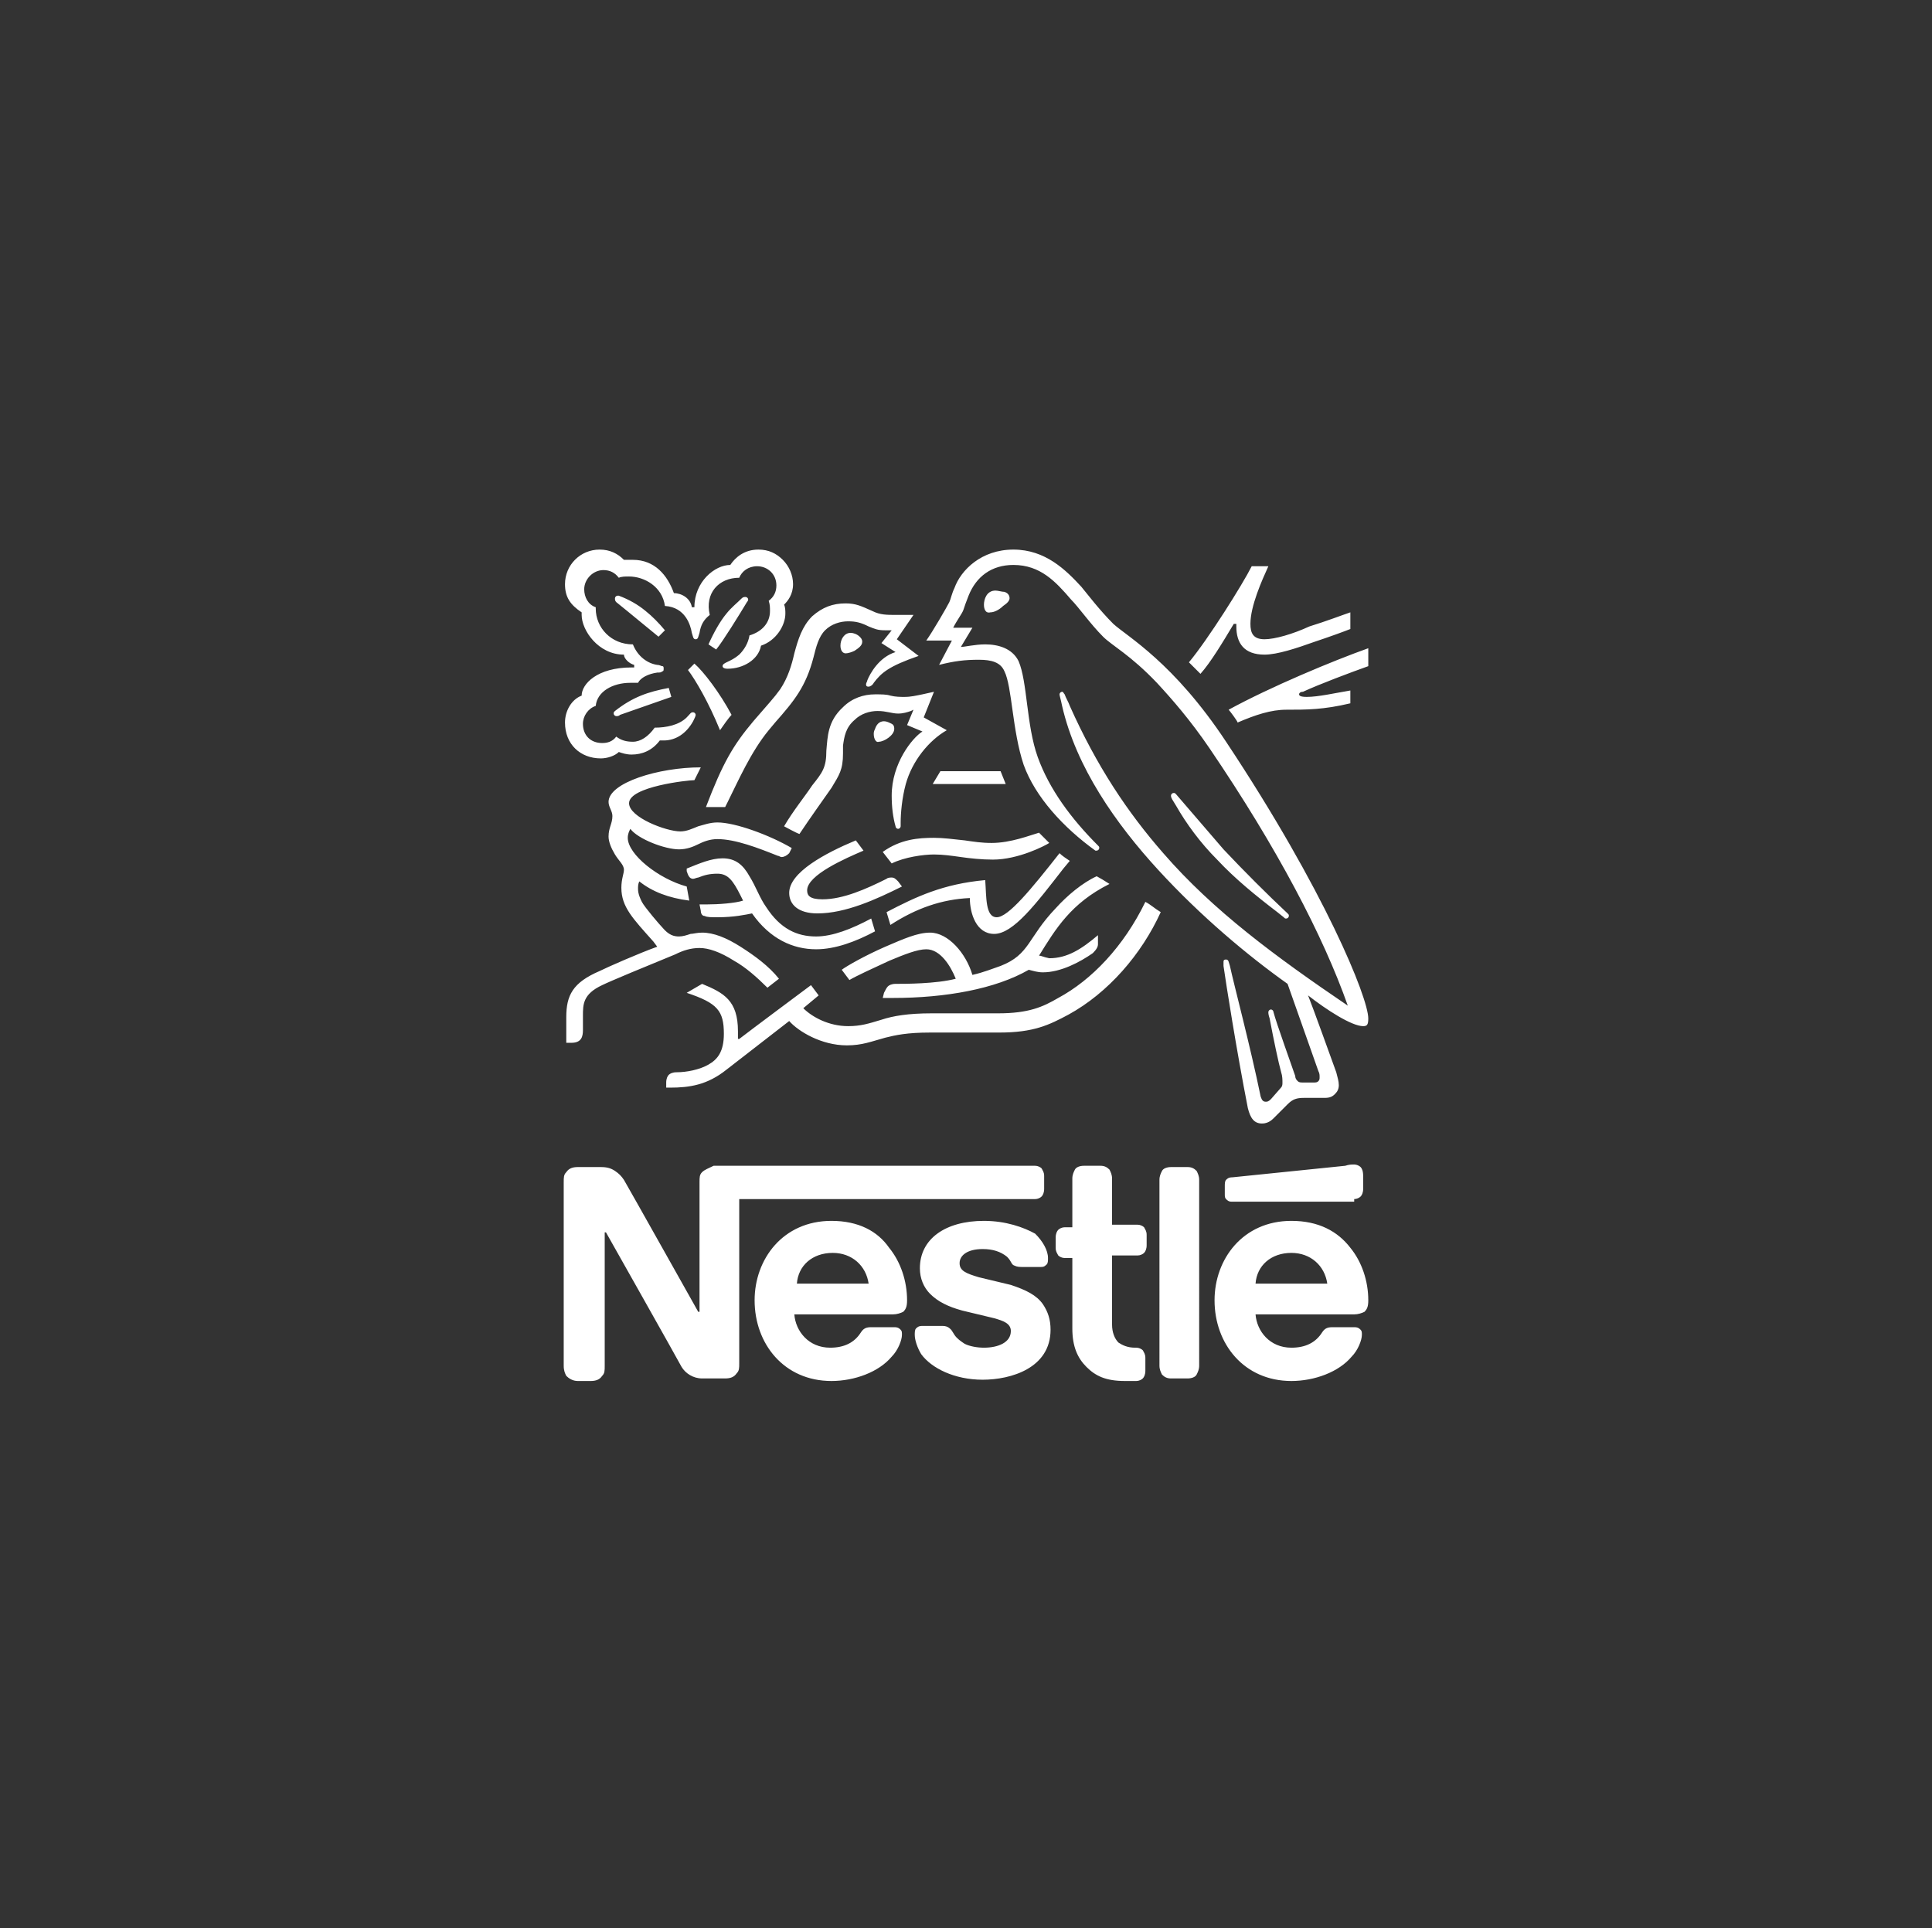 <?xml version="1.0" encoding="utf-8"?>
<!-- Generator: Adobe Illustrator 26.0.1, SVG Export Plug-In . SVG Version: 6.00 Build 0)  -->
<svg version="1.1" xmlns="http://www.w3.org/2000/svg" xmlns:xlink="http://www.w3.org/1999/xlink" x="0px" y="0px"
	 viewBox="0 0 150.8 150.5" style="enable-background:new 0 0 150.8 150.5;" xml:space="preserve">
<rect x="0" y="0" width="150.8" height="150.5" fill="#333333" stroke="none"/>
<style type="text/css">
	.st0{display:none;}
	.st1{display:inline;fill:#1E1E1C;}
	.st2{fill:#FFFFFF;}
	.st3{fill-rule:evenodd;clip-rule:evenodd;fill:#FFFFFF;}
	.st4{fill:#1E1E1C;}
</style>
<g id="Calque_2" class="st0">
	<rect class="st1" width="150.5" height="150.5"/>
</g>
<g id="Layer_1">
	<g id="XMLID_00000051362339314976640710000000744293258303625911_">
		<path id="XMLID_00000001654685688677811130000011235504887261588629_" class="st2" d="M54.8,91.5c-0.2,0.2-0.2,0.4-0.2,0.8v10.1
			h-0.1c0,0-5.5-9.8-5.8-10.3c-0.2-0.3-0.4-0.5-0.7-0.7c-0.3-0.2-0.6-0.3-1.1-0.3h-1.8c-0.4,0-0.7,0.1-0.9,0.4
			c-0.2,0.2-0.2,0.4-0.2,0.8v14.3c0,0.4,0.1,0.6,0.2,0.8c0.2,0.2,0.5,0.4,0.9,0.4h1c0.4,0,0.7-0.1,0.9-0.4c0.2-0.2,0.2-0.4,0.2-0.8
			V96.2h0.1c0,0,5.7,10.1,5.9,10.5c0.3,0.5,0.9,0.9,1.6,0.9h1.8c0.4,0,0.7-0.1,0.9-0.4c0.2-0.2,0.2-0.4,0.2-0.8V93.6h23.1
			c0.2,0,0.4-0.1,0.5-0.2c0.1-0.1,0.2-0.3,0.2-0.6v-1c0-0.3-0.1-0.4-0.2-0.6c-0.1-0.1-0.3-0.2-0.5-0.2H55.7
			C55.3,91.2,55,91.3,54.8,91.5L54.8,91.5L54.8,91.5z M95.7,57.9c-4.1-6.2-7.7-8.2-8.8-9.2c-1.1-1.1-2-2.3-2.5-2.9
			c-1.2-1.3-2.8-2.9-5.3-2.9c-2.5,0-4.1,1.6-4.6,3c-0.2,0.4-0.3,0.9-0.4,1.1c-0.2,0.4-1.3,2.3-1.8,3h2l-1,1.9c1.2-0.3,2-0.4,3.1-0.4
			c1,0,1.7,0.2,2,0.9c0.6,1.2,0.6,4.6,1.5,7.3c0.9,2.5,3.1,4.9,5.6,6.7c0,0,0.1,0,0.1,0c0.1,0,0.2-0.1,0.2-0.2c0-0.1,0-0.1-0.1-0.2
			c-2.1-2.1-3.8-4.4-4.7-6.9c-0.9-2.5-0.8-5.9-1.5-7.5c-0.5-1-1.6-1.3-2.6-1.3c-0.8,0-1.6,0.2-1.9,0.2l0.9-1.5h-1.5
			c0.3-0.6,0.7-1.1,0.8-1.4c0.1-0.3,0.2-0.6,0.4-1.1c0.6-1.5,1.8-2.4,3.5-2.4c2.1,0,3.3,1.3,4.5,2.7c0.6,0.6,1.5,1.9,2.5,2.9
			c0.7,0.7,2.1,1.4,4.2,3.6c1.2,1.3,2.6,2.9,4.1,5.1c5.3,7.8,8.9,14.7,10.8,20.1l0,0c-5.6-3.8-10.5-7.4-14.4-11.9
			c-2.8-3.2-5.2-6.8-7.3-11.5c-0.1-0.3-0.3-0.6-0.4-0.9c-0.1-0.1-0.1-0.2-0.2-0.2c-0.1,0-0.2,0.1-0.2,0.2c0,0.1,0.1,0.4,0.2,0.9
			c1.1,4.8,4.2,9.2,7.5,12.8c3.3,3.6,7,6.7,10.1,8.9l2.4,6.8c0.1,0.2,0.1,0.3,0.1,0.5c0,0.1,0,0.2-0.1,0.3c-0.1,0.1-0.2,0.1-0.4,0.1
			h-0.7c-0.3,0-0.4,0-0.5-0.1s-0.2-0.2-0.2-0.4c-0.2-0.6-1.5-4.2-1.7-5c0-0.1-0.1-0.2-0.2-0.2c-0.1,0-0.2,0.1-0.2,0.2
			c0,0.1,0,0.2,0.1,0.5c0.3,1.6,0.7,3.5,0.9,4.2c0.1,0.3,0.1,0.6,0.1,0.8c0,0.2,0,0.3-0.2,0.5l-0.7,0.8c-0.2,0.2-0.3,0.2-0.4,0.2
			c-0.2,0-0.3-0.1-0.4-0.4c-0.8-3.9-2.1-8.8-2.4-10.2c-0.1-0.3-0.1-0.5-0.3-0.5c-0.2,0-0.2,0.1-0.2,0.2c0,0.1,0,0.2,0,0.3
			c0.2,1.4,1,6.5,1.9,11.1c0.2,0.8,0.5,1.2,1.1,1.2c0.3,0,0.6-0.1,0.9-0.4c0.5-0.5,0.6-0.6,1.1-1.1c0.4-0.4,0.7-0.5,1.3-0.5h1.6
			c0.4,0,0.6-0.1,0.8-0.3c0.2-0.2,0.3-0.4,0.3-0.7c0-0.3-0.1-0.6-0.2-1c-0.4-1.1-1.8-5-2.2-6l0,0c1.4,1.1,3.4,2.4,4.3,2.4
			c0.3,0,0.4-0.1,0.4-0.6C106.8,77.9,103.4,69.5,95.7,57.9L95.7,57.9L95.7,57.9z M64.9,95.3c-3.8,0-6,3-6,6.2c0,3.4,2.3,6.3,6,6.3
			c1.8,0,3.7-0.7,4.7-1.9c0.5-0.5,0.8-1.3,0.8-1.7c0-0.2,0-0.3-0.1-0.4c-0.1-0.1-0.2-0.2-0.5-0.2h-1.8c-0.4,0-0.6,0.1-0.8,0.4
			c-0.5,0.8-1.3,1.2-2.4,1.2c-1.7,0-2.7-1.3-2.8-2.6h7.7c0.3,0,0.6-0.1,0.8-0.2c0.2-0.2,0.3-0.4,0.3-0.9c0-1.5-0.5-3-1.4-4.1
			C68.5,96.1,67,95.3,64.9,95.3L64.9,95.3L64.9,95.3z M76.8,95.3c-3,0-5,1.4-5,3.7c0,0.8,0.3,1.5,0.8,2c0.6,0.6,1.4,1,2.5,1.3
			l2.5,0.6c0.7,0.2,1.3,0.4,1.3,1c0,0.9-1,1.3-2.1,1.3c-0.5,0-1.1-0.1-1.5-0.3c-0.3-0.2-0.6-0.4-0.8-0.7c-0.2-0.3-0.2-0.4-0.5-0.6
			c-0.2-0.1-0.3-0.1-0.6-0.1h-1.4c-0.3,0-0.4,0.1-0.5,0.2c-0.1,0.1-0.1,0.3-0.1,0.5c0,0.4,0.2,1,0.5,1.5c0.8,1.1,2.6,2,4.8,2
			c2.2,0,5.3-0.9,5.3-3.9c0-0.8-0.2-1.4-0.6-2c-0.5-0.7-1.3-1.1-2.5-1.5l-2.5-0.6c-1-0.3-1.5-0.5-1.5-1.1c0-0.6,0.6-1.1,1.8-1.1
			c0.8,0,1.4,0.2,1.9,0.6c0.4,0.4,0.3,0.6,0.6,0.7c0.2,0.1,0.4,0.1,0.7,0.1h1.3c0.2,0,0.3,0,0.5-0.2c0.1-0.1,0.1-0.3,0.1-0.5
			c0-0.6-0.4-1.3-1-1.9C79.9,95.8,78.5,95.3,76.8,95.3L76.8,95.3L76.8,95.3z M57.7,45.1c0.2-0.5,0.7-0.9,1.4-0.9
			c0.8,0,1.5,0.6,1.5,1.5c0,0.5-0.2,0.9-0.6,1.2c0.1,0.3,0.1,0.5,0.1,0.8c0,0.9-0.6,1.6-1.6,1.9c-0.1,0.6-0.4,1.1-0.8,1.5
			c-0.7,0.6-1.3,0.6-1.3,0.9c0,0.1,0.1,0.2,0.4,0.2c1.2,0,2.4-0.7,2.6-1.8c1.2-0.4,1.9-1.6,1.9-2.5c0-0.2,0-0.5-0.1-0.7
			c0.3-0.3,0.7-0.8,0.7-1.6c0-0.7-0.3-1.4-0.8-1.9c-0.5-0.5-1.1-0.8-1.9-0.8c-1.1,0-1.8,0.6-2.2,1.2c-1.2,0-2.8,1.3-2.8,3.3h-0.2
			c-0.1-0.7-0.8-1.1-1.4-1.1c-0.5-1.4-1.5-2.6-3.2-2.6c-0.2,0-0.4,0-0.7,0c-0.5-0.5-1.1-0.8-1.9-0.8c-1.5,0-2.7,1.2-2.7,2.7
			c0,1,0.4,1.6,1.3,2.2c0,0,0,0.1,0,0.2c0,1.2,1.3,3.1,3.3,3.1c0,0.3,0.4,0.7,0.8,0.8v0.2h-0.2c-2.7,0-3.9,1.3-3.9,2.2
			c-0.8,0.3-1.3,1.2-1.3,2.1c0,1.7,1.2,2.8,2.8,2.8c0.5,0,1.1-0.2,1.4-0.5c0.3,0.1,0.6,0.2,1,0.2c0.8,0,1.6-0.3,2.2-1.1
			c0.1,0,0.2,0,0.3,0c1,0,1.8-0.6,2.3-1.5c0.1-0.2,0.2-0.4,0.2-0.5c0-0.1-0.1-0.2-0.2-0.2c-0.2,0-0.2,0.1-0.5,0.4
			c-0.6,0.6-1.6,0.8-2.5,0.8c-0.5,0.7-1.1,1.1-1.7,1.1c-0.5,0-0.9-0.1-1.3-0.4c-0.3,0.4-0.7,0.5-1.1,0.5c-0.9,0-1.5-0.6-1.5-1.5
			c0-0.6,0.4-1.2,1-1.4c0.1-1.1,1.3-1.8,2.7-1.8c0.2,0,0.4,0,0.6,0c0.2-0.4,0.8-0.7,1.5-0.8c0.2,0,0.3,0,0.4-0.1
			c0.1,0,0.1-0.1,0.1-0.2c0-0.1,0-0.2-0.1-0.2c-0.1,0-0.2-0.1-0.4-0.1c-0.7-0.1-1.5-0.6-1.9-1.6c-1.7,0-2.9-1.3-2.9-2.8v-0.1
			c-0.6-0.2-0.9-0.8-0.9-1.4c0-0.8,0.7-1.5,1.5-1.5c0.5,0,0.9,0.2,1.2,0.6c0.2-0.1,0.5-0.1,0.8-0.1c1.2,0,2.6,0.8,2.8,2.3
			c1.6,0.1,2,1.5,2.1,2.1c0.1,0.3,0.1,0.5,0.3,0.5c0.2,0,0.2-0.2,0.3-0.5c0.1-0.6,0.3-1,0.8-1.4C55,46.3,56.1,45.1,57.7,45.1
			L57.7,45.1L57.7,45.1z M83.7,95.8h-0.6c-0.2,0-0.4,0.1-0.5,0.2c-0.1,0.1-0.2,0.3-0.2,0.6v0.8c0,0.3,0.1,0.4,0.2,0.6
			c0.1,0.1,0.3,0.2,0.5,0.2h0.6v5.5c0,1.4,0.4,2.3,1.1,3c0.7,0.7,1.5,1.1,3,1.1h0.9c0.2,0,0.4-0.1,0.5-0.2c0.1-0.1,0.2-0.3,0.2-0.6
			v-1c0-0.3-0.1-0.4-0.2-0.6c-0.1-0.1-0.3-0.2-0.5-0.2h-0.1c-0.6,0-1-0.2-1.3-0.4c-0.3-0.3-0.5-0.8-0.5-1.4V98h2
			c0.2,0,0.4-0.1,0.5-0.2c0.1-0.1,0.2-0.3,0.2-0.6v-0.8c0-0.3-0.1-0.4-0.2-0.6c-0.1-0.1-0.3-0.2-0.5-0.2h-2v-3.6
			c0-0.3-0.1-0.5-0.2-0.7c-0.2-0.2-0.4-0.3-0.7-0.3h-1.3c-0.3,0-0.6,0.1-0.7,0.3c-0.1,0.2-0.2,0.4-0.2,0.7V95.8L83.7,95.8z
			 M90.5,106.6c0,0.3,0.1,0.5,0.2,0.7c0.2,0.2,0.4,0.3,0.7,0.3h1.3c0.3,0,0.6-0.1,0.7-0.3c0.1-0.2,0.2-0.4,0.2-0.7V92.1
			c0-0.3-0.1-0.5-0.2-0.7c-0.2-0.2-0.4-0.3-0.7-0.3h-1.3c-0.3,0-0.6,0.1-0.7,0.3c-0.1,0.2-0.2,0.4-0.2,0.7V106.6L90.5,106.6z
			 M60.9,53.8c-0.5,0.7-0.9,1.1-2.1,2.5c-1.6,1.9-2.4,3.3-3.7,6.7c0.2,0,0.5,0,0.9,0c0.2,0,0.3,0,0.6,0l0.2-0.4
			c0.8-1.6,1.8-3.9,3.2-5.6l0.5-0.6c1.5-1.7,2.4-2.8,3-5.1c0.2-0.8,0.4-1.6,0.9-2.1c0.5-0.5,1.2-0.7,1.8-0.7c0.6,0,1,0.1,1.6,0.4
			c0.5,0.2,0.7,0.3,1.3,0.3c0.2,0,0.3,0,0.5,0l-0.8,1l1.1,0.7c-1.3,0.4-2,1.7-2.2,2.2c0,0.1-0.1,0.2-0.1,0.3c0,0.1,0,0.2,0.2,0.2
			c0.1,0,0.3-0.1,0.4-0.3c0.6-0.8,1.2-1.3,3.5-2.1l-1.7-1.3l1.3-1.9H70c-0.8,0-1.3,0-1.9-0.3c-0.9-0.4-1.3-0.6-2.1-0.6
			c-1,0-1.8,0.3-2.6,1c-0.8,0.8-1.1,1.8-1.4,2.9C61.8,51.9,61.5,52.9,60.9,53.8L60.9,53.8L60.9,53.8z M63.4,61.3
			c-0.6,0.9-1.5,2-2.2,3.2c0.2,0.1,0.9,0.5,1.2,0.6c0.8-1.2,1.8-2.6,2.5-3.6c0.6-1,0.9-1.4,0.9-2.7c0-0.2,0-0.4,0-0.6
			c0.1-0.7,0.2-1.4,0.9-2c0.5-0.5,1.2-0.7,1.8-0.7c0.7,0,1.1,0.2,1.6,0.2c0.4,0,0.7-0.1,1-0.2l0.2-0.1l-0.5,1.2l1.2,0.5
			c-0.8,0.5-2.4,2.5-2.4,5c0,0.9,0.1,1.7,0.3,2.4c0,0.1,0.1,0.2,0.2,0.2c0.1,0,0.2-0.1,0.2-0.2l0-0.3c0-0.7,0.1-1.9,0.4-3
			c0.5-1.8,1.8-3.4,3.2-4.2L72.1,56l0.8-2L72,54.2c-0.5,0.1-0.9,0.2-1.4,0.2c-0.3,0-0.7,0-1.1-0.1c-0.3-0.1-0.7-0.1-1.2-0.1
			c-0.9,0-1.8,0.3-2.5,1c-1.2,1.1-1.2,2.3-1.3,3.4C64.5,59.9,64.2,60.3,63.4,61.3L63.4,61.3L63.4,61.3z M91.8,62
			c-0.1-0.1-0.1-0.1-0.2-0.1c-0.1,0-0.2,0.1-0.2,0.2c0,0.2,0.1,0.3,0.4,0.8c0.8,1.4,1.9,2.9,3.2,4.2c1.4,1.5,3,2.8,4.7,4.1l0.5,0.4
			c0.1,0.1,0.1,0.1,0.2,0.1c0.1,0,0.2-0.1,0.2-0.2c0-0.1,0-0.1-0.1-0.2c-1.6-1.5-3.4-3.3-5-5C94.3,64.9,93,63.4,91.8,62L91.8,62
			L91.8,62z M62.2,100.2c0.1-1.4,1.2-2.4,2.8-2.4c1.5,0,2.6,1,2.8,2.4H62.2L62.2,100.2z M56.2,57c0.2-0.3,0.7-1,0.9-1.2
			c-0.9-1.7-2.2-3.4-2.9-4l-0.5,0.5C54.3,53.1,55.3,54.8,56.2,57L56.2,57L56.2,57z M48.1,47C48,46.9,48,46.8,48,46.7
			c0-0.1,0.1-0.2,0.2-0.2c0,0,0.1,0,0.1,0c0.8,0.3,1.5,0.7,2.1,1.2c0.5,0.4,1,0.9,1.5,1.5l-0.5,0.5C50.9,49.3,49.1,47.8,48.1,47
			L48.1,47L48.1,47z M55.9,50.7l-0.6-0.4c0.4-0.9,0.9-1.8,1.4-2.4c0.4-0.5,0.8-0.8,1.2-1.2c0.1-0.1,0.2-0.1,0.3-0.1
			c0.1,0,0.2,0.1,0.2,0.2c0,0,0,0.1-0.1,0.2C57.7,48,56.4,50.1,55.9,50.7L55.9,50.7L55.9,50.7z M48.4,55.8c-0.1,0.1-0.2,0.1-0.3,0.1
			c-0.1,0-0.2-0.1-0.2-0.2c0-0.1,0-0.1,0.1-0.2c1.4-1.1,2.6-1.5,4.2-1.8l0.2,0.7L48.4,55.8L48.4,55.8z M76.8,47.2
			c0-0.4,0.2-1.1,0.9-1.1c0.2,0,0.5,0.1,0.7,0.1c0.3,0.1,0.4,0.3,0.4,0.5c0,0.2-0.2,0.4-0.5,0.6c-0.3,0.3-0.7,0.5-1,0.5
			C76.9,47.9,76.8,47.5,76.8,47.2L76.8,47.2L76.8,47.2z M65.6,50.4c0-0.5,0.3-1,0.8-1c0.2,0,0.5,0.1,0.7,0.3
			c0.1,0.1,0.2,0.2,0.2,0.4c0,0.3-0.3,0.5-0.6,0.7c-0.2,0.1-0.5,0.2-0.7,0.2C65.8,51,65.6,50.8,65.6,50.4L65.6,50.4L65.6,50.4z
			 M68.2,57.3c0-0.1,0-0.2,0.1-0.4c0.1-0.3,0.3-0.6,0.7-0.6c0.2,0,0.4,0.1,0.6,0.2c0.2,0.1,0.2,0.3,0.2,0.4c0,0.5-0.8,1-1.2,1
			C68.4,58,68.2,57.7,68.2,57.3L68.2,57.3L68.2,57.3z M105.7,93.6c0.2,0,0.4-0.1,0.5-0.2c0.1-0.1,0.2-0.3,0.2-0.6v-1
			c0-0.4-0.1-0.6-0.2-0.7c-0.1-0.1-0.3-0.2-0.5-0.2c-0.2,0-0.4,0-0.7,0.1l-8.8,0.9c-0.3,0-0.4,0.1-0.5,0.2c-0.1,0.1-0.1,0.3-0.1,0.5
			v0.6c0,0.2,0,0.3,0.1,0.4c0.1,0.1,0.2,0.2,0.4,0.2H105.7L105.7,93.6z M100.8,95.3c-3.8,0-6,3-6,6.2c0,3.4,2.3,6.3,6,6.3
			c1.8,0,3.7-0.7,4.7-1.9c0.5-0.5,0.8-1.3,0.8-1.7c0-0.2,0-0.3-0.1-0.4c-0.1-0.1-0.2-0.2-0.5-0.2H104c-0.4,0-0.6,0.1-0.8,0.4
			c-0.5,0.8-1.3,1.2-2.4,1.2c-1.7,0-2.7-1.3-2.8-2.6h7.7c0.3,0,0.6-0.1,0.8-0.2c0.2-0.2,0.3-0.4,0.3-0.9c0-1.5-0.5-3-1.4-4.1
			C104.4,96.1,102.9,95.3,100.8,95.3L100.8,95.3L100.8,95.3z M98,100.2c0.1-1.4,1.2-2.4,2.8-2.4c1.5,0,2.6,1,2.8,2.4H98L98,100.2z
			 M63.8,71.3c-1.5,0-2.2-0.7-2.2-1.6c0-1.6,2.8-3.1,5.2-4.1l0.6,0.8C66,67,63,68.3,63,69.5c0,0.4,0.2,0.7,1.2,0.7
			c1.6,0,3.4-0.8,5-1.6c0.1-0.1,0.3-0.1,0.4-0.1c0.2,0,0.3,0.1,0.5,0.3l0.3,0.4C68.4,70.2,66,71.3,63.8,71.3L63.8,71.3L63.8,71.3z
			 M68,71.7c-1.5,0.8-3,1.4-4.3,1.4c-1.5,0-2.8-0.6-3.9-2.3c-0.5-0.7-0.8-1.6-1.3-2.4c-0.5-0.9-1.1-1.4-2.1-1.4
			c-0.9,0-1.8,0.4-2.8,0.8l0,0.2c0.1,0.3,0.2,0.6,0.5,0.6c0.1,0,0.3-0.1,0.4-0.1c0.5-0.2,0.9-0.3,1.5-0.3c0.8,0,1.2,0.5,1.8,1.7
			l0.2,0.4c-0.6,0.2-1.9,0.3-2.9,0.3h-0.5l0.1,0.5c0,0.2,0.1,0.4,0.3,0.4c0.2,0.1,0.5,0.1,1,0.1c1.3,0,2.2-0.2,2.7-0.3
			c1.4,2,3.2,2.8,5,2.8c1.5,0,3.1-0.6,4.6-1.4L68,71.7L68,71.7z M69.5,72.2l-0.3-1c2.3-1.2,4.4-2.2,7.7-2.5c0.1,1.3,0,2.9,0.9,2.9
			c0.9,0,2.7-2.2,4.9-5c0.2,0.2,0.5,0.4,0.8,0.6L83,67.8c-2.1,2.7-3.9,5.1-5.4,5.1c-1.4,0-1.9-1.6-1.9-2.8
			C73.5,70.2,71.5,70.9,69.5,72.2L69.5,72.2L69.5,72.2z M98.7,49.9c-0.9,0-1.1-0.5-1.1-1.2c0-1.4,0.9-3.4,1.4-4.5h-1.3
			c-0.7,1.4-3.4,5.7-4.9,7.5l0.9,0.9c0.8-0.9,1.7-2.4,2.6-3.9h0.2c0,0.1,0,0.2,0,0.2c0,1.3,0.6,2.2,2.2,2.2c1,0,2.5-0.5,3.9-1
			c1.2-0.4,2.3-0.8,2.8-1v-1.3c-0.6,0.2-1.9,0.7-3.2,1.1C100.9,49.5,99.5,49.9,98.7,49.9L98.7,49.9L98.7,49.9z M101.7,54
			c1.3-0.6,3.7-1.5,5.1-2v-1.4c-2.8,1-7.6,3-10.9,4.8c0.1,0.1,0.7,0.9,0.7,1c1.4-0.6,2.6-1,3.8-1c1.6,0,2.9,0,5-0.5v-1
			c-1.2,0.2-2.5,0.5-3.4,0.5c-0.5,0-0.6-0.1-0.6-0.2C101.4,54.1,101.5,54,101.7,54L101.7,54L101.7,54z M72.8,61.2h5.7l-0.4-1h-4.7
			L72.8,61.2L72.8,61.2z M53,66.3c0.6,0,1.1-0.2,1.5-0.4c0.4-0.2,0.9-0.4,1.5-0.4c1.4,0,3.2,0.7,4.7,1.3c0.1,0,0.2,0.1,0.3,0.1
			c0.2,0,0.4-0.1,0.6-0.3l0.2-0.4c-1.7-1-4.4-2-5.8-2c-0.6,0-1.1,0.2-1.5,0.3c-0.5,0.2-0.9,0.4-1.4,0.4c-1.1,0-4-1.1-4-2.2
			c0-1.3,4.6-1.8,5.1-1.8l0.5-1c-3.3,0-7.2,1.2-7.2,2.7c0,0.4,0.3,0.7,0.3,1.1c0,0.6-0.3,0.9-0.3,1.6c0,0.4,0.2,0.9,0.5,1.4
			c0.3,0.5,0.7,0.8,0.7,1.2c0,0.3-0.2,0.7-0.2,1.4c0,1.5,0.9,2.4,2.5,4.2l0.3,0.4c-1.4,0.5-3.9,1.6-4.5,1.9
			c-2.1,0.9-2.6,1.9-2.6,3.6c0,0.6,0,1.4,0,2h0.4c0.8,0,0.9-0.5,0.9-1c0-0.3,0-0.7,0-1.1c0-0.9,0-1.7,1.5-2.4
			c0.6-0.3,3.5-1.5,5.7-2.4c0.6-0.3,1.2-0.5,1.9-0.5c0.7,0,1.6,0.3,2.7,1c0.9,0.5,1.8,1.3,2.6,2.1l0.9-0.7c-0.8-1-1.9-1.8-3-2.5
			c-1.1-0.7-2.1-1.1-3-1.1c-0.4,0-0.7,0.1-0.9,0.1c-0.3,0.1-0.6,0.2-0.9,0.2c-0.4,0-0.8-0.1-1.3-0.7c-0.2-0.2-1.4-1.6-1.6-2
			c-0.1-0.2-0.3-0.6-0.3-1c0-0.2,0-0.4,0.1-0.6c1,0.8,2.3,1.3,3.9,1.5l-0.2-1.1c-2.2-0.6-4.6-2.5-4.6-3.8c0-0.3,0.1-0.5,0.2-0.7
			C49.8,65.5,51.9,66.3,53,66.3L53,66.3L53,66.3z M68.9,66.5c1.4-1,2.8-1.1,4-1.1c0.7,0,1.5,0.1,2.4,0.2c0.7,0.1,1.3,0.2,2.1,0.2
			c1.5,0,3-0.6,3.7-0.8c0.2,0.2,0.5,0.5,0.8,0.8c-0.3,0.2-2.4,1.3-4.4,1.3c-0.9,0-1.8-0.1-2.5-0.2c-0.7-0.1-1.4-0.2-2.1-0.2
			c-0.8,0-2.3,0.2-3.3,0.7L68.9,66.5L68.9,66.5z M89.4,70.4c-1.7,3.5-4.2,6.1-6.8,7.5c-1.2,0.7-2.3,1.2-4.7,1.2h-5.2
			c-1.8,0-3,0.2-3.9,0.5c-1,0.3-1.6,0.5-2.6,0.5c-1.5,0-2.8-0.7-3.5-1.4l1.2-1l-0.6-0.8c-0.4,0.3-4.7,3.5-5.6,4.2l-0.1,0
			c0-0.2,0-0.4,0-0.6c0-2.4-1.1-3-2.8-3.7l-1.2,0.7c2.4,0.8,2.9,1.4,2.9,3.2c0,1.4-0.5,2-1.2,2.4c-0.7,0.4-1.7,0.6-2.5,0.6
			c-0.3,0-0.5,0.1-0.6,0.2c-0.1,0.1-0.2,0.3-0.2,0.6v0.4h0.3c1.5,0,2.9-0.2,4.4-1.4l4.9-3.8c0.7,0.8,2.5,1.9,4.5,1.9
			c1.2,0,1.9-0.3,3-0.6c0.8-0.2,1.7-0.4,3.5-0.4H78c2.7,0,3.9-0.6,5.4-1.4c3.1-1.7,5.7-4.7,7.2-8C90.1,70.9,89.8,70.6,89.4,70.4
			L89.4,70.4L89.4,70.4z M81.1,74.6c1.3-2.1,2.5-4.1,5.5-5.6c-0.3-0.2-0.8-0.5-1-0.6c-1.1,0.5-2.3,1.5-3.2,2.5
			c-2.2,2.3-2,3.6-4.3,4.5c-0.6,0.2-1.3,0.5-2.2,0.7c-0.5-1.7-1.9-3.3-3.3-3.3c-1,0-2.1,0.5-3.5,1.1c-1.6,0.7-3,1.5-3.4,1.8l0.6,0.8
			c0.5-0.3,1.8-0.9,3.1-1.5c1.2-0.5,2.2-0.9,2.9-0.9c1.1,0,1.9,1.3,2.3,2.3c-1.5,0.4-4,0.4-4.7,0.4c-0.3,0-0.5,0.1-0.6,0.2
			c-0.1,0.1-0.2,0.3-0.3,0.5l-0.1,0.4h0.8c4.1,0,8-0.7,10.6-2.2c0.4,0.1,0.7,0.2,1.1,0.2c1.4,0,2.9-0.8,3.9-1.5
			c0.3-0.3,0.4-0.5,0.4-0.7c0-0.1,0-0.2,0-0.3l0-0.4c-1.3,1.1-2.4,1.8-3.8,1.8C81.4,74.7,81.3,74.6,81.1,74.6L81.1,74.6z"/>
	</g>
</g>
</svg>
